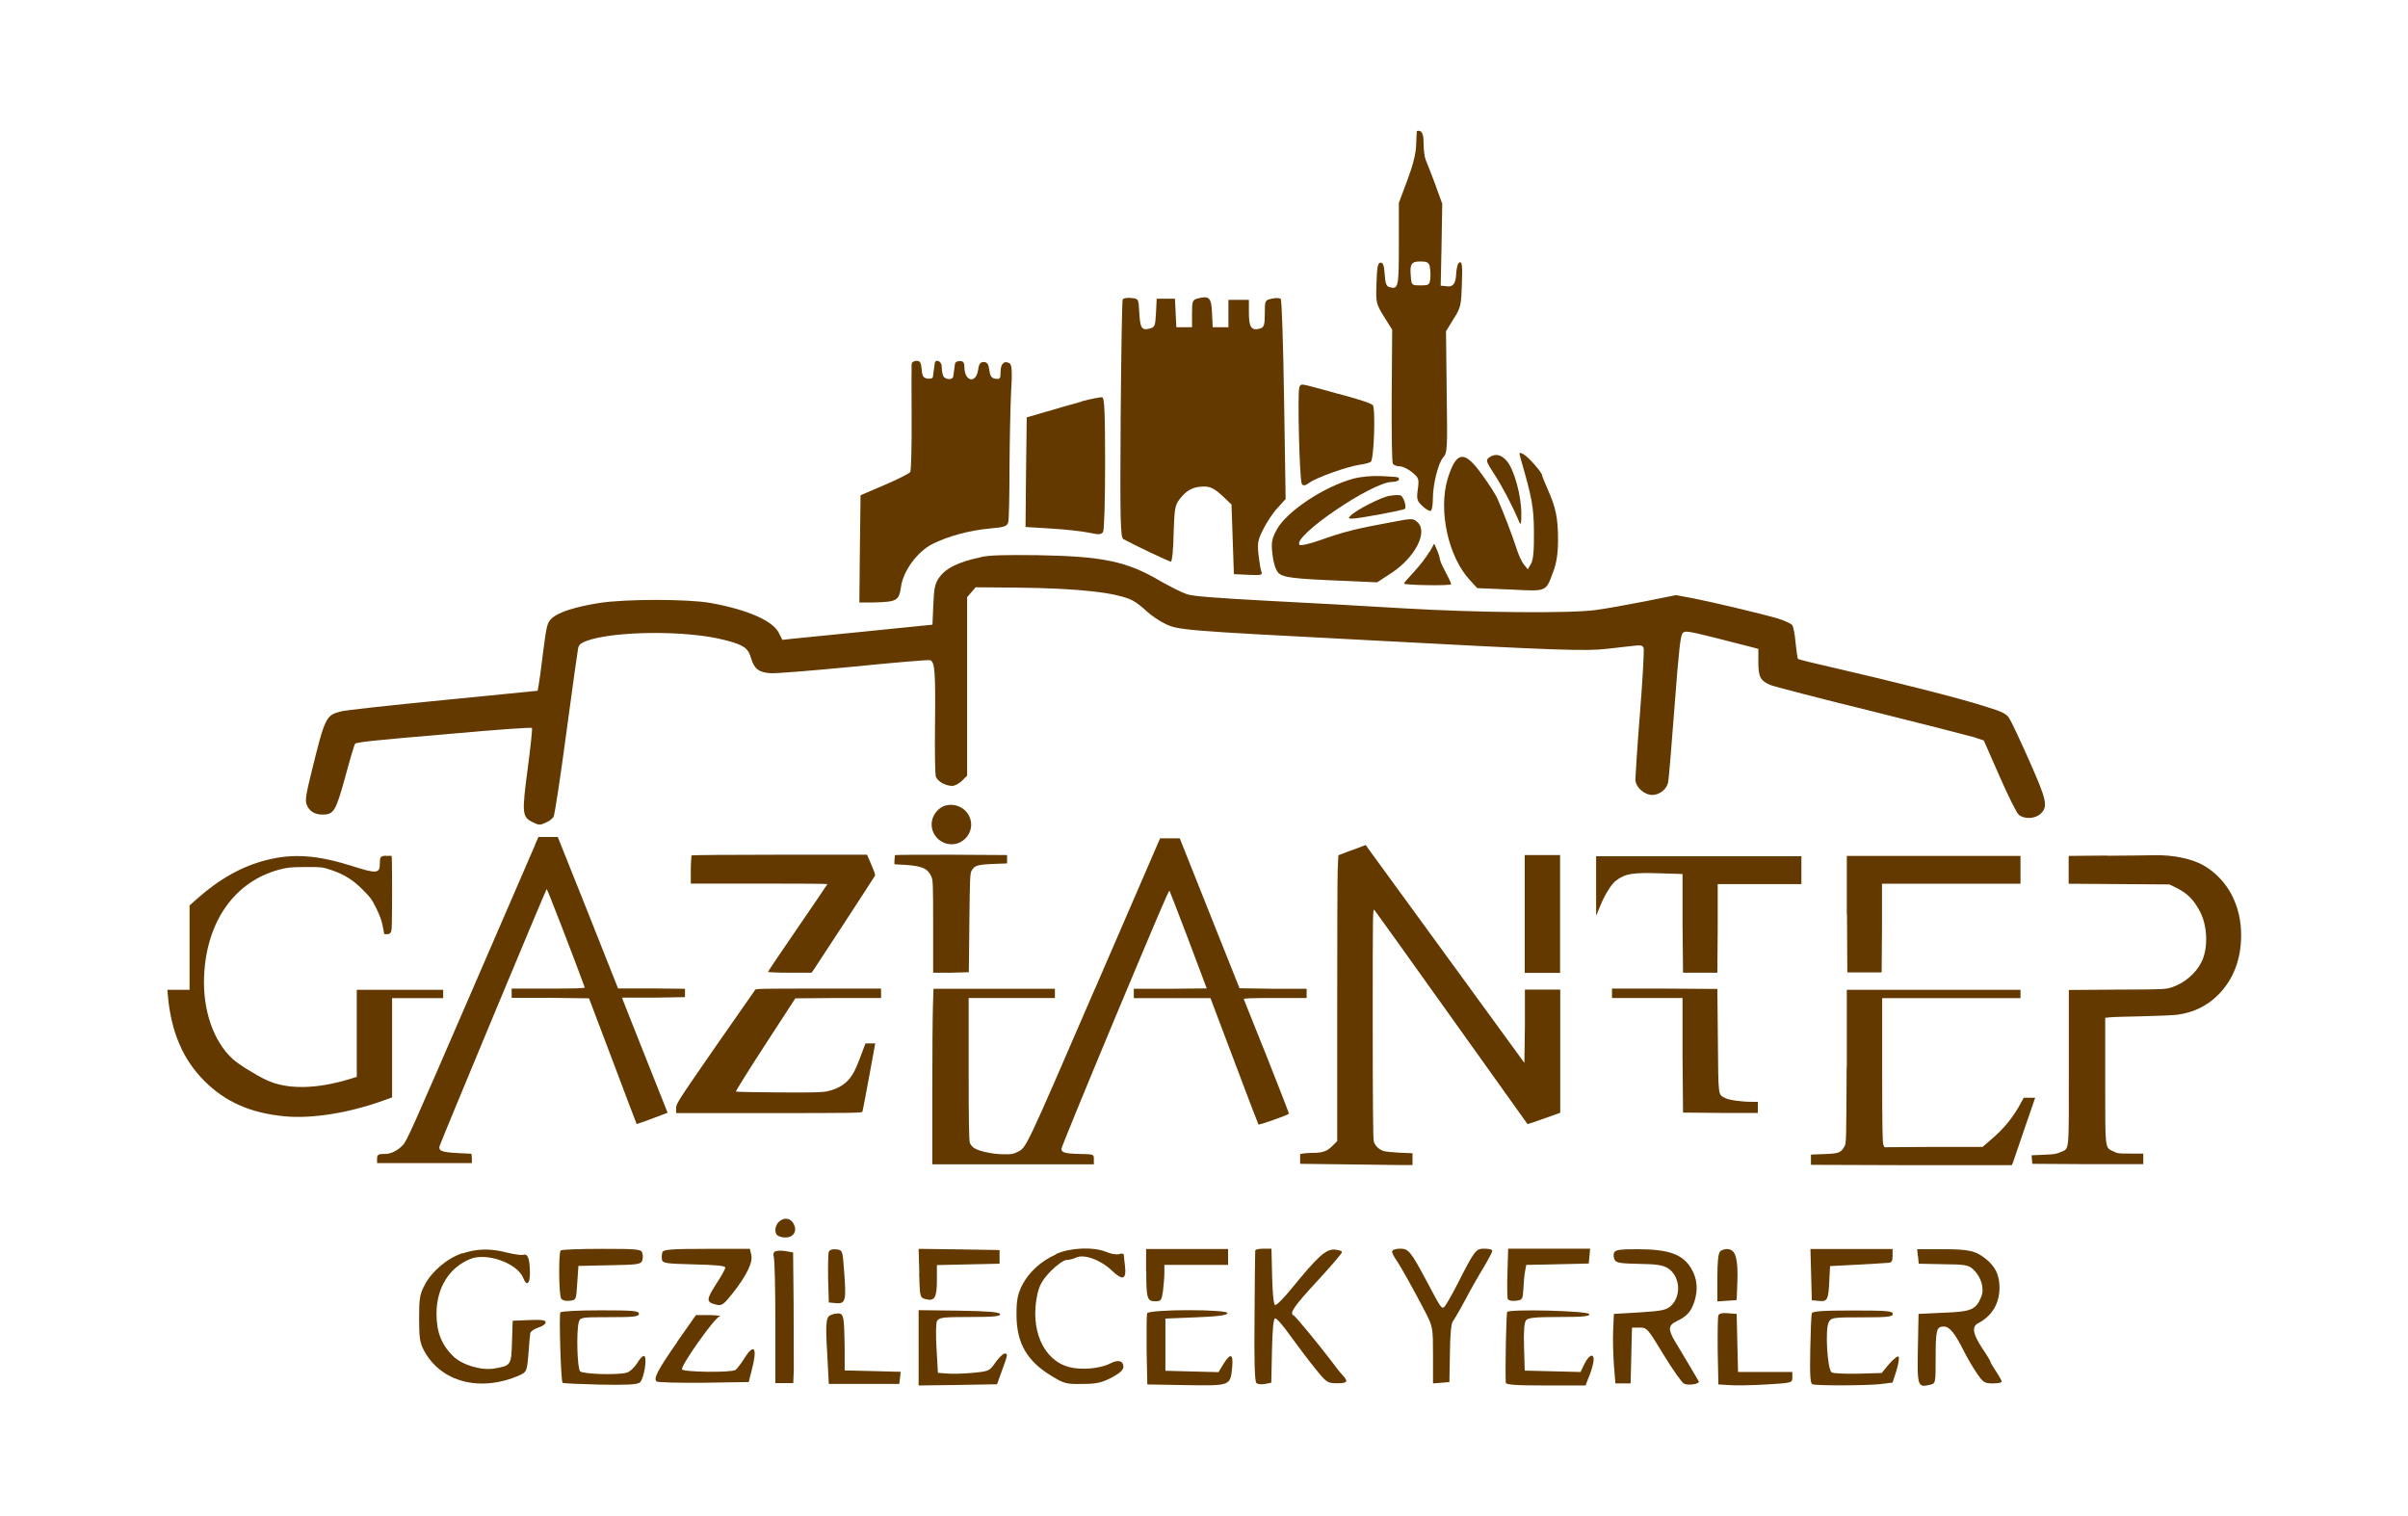 <?xml version="1.0" encoding="UTF-8"?>
<svg id="katman_1" data-name="katman 1" xmlns="http://www.w3.org/2000/svg" viewBox="0 0 141 88.77">
  <defs>
    <style>
      .cls-1 {
        fill-rule: evenodd;
      }

      .cls-1, .cls-2 {
        fill: #643900;
      }
    </style>
  </defs>
  <path class="cls-1" d="M82.96,7.69c0,.05-.03.43-.04.83-.01.47-.2,1.21-.52,2.05l-.49,1.31v2.44c0,2.53-.03,2.64-.56,2.49-.17-.04-.24-.23-.27-.75-.03-.49-.09-.68-.24-.68-.16,0-.21.24-.24,1.19-.04,1.16-.03,1.21.44,1.97l.48.77-.03,3.85c-.01,2.12.01,3.92.07,4s.24.15.41.15.49.16.72.35c.39.32.41.39.33.99-.08.59-.05.68.28.99.2.19.41.31.48.27s.12-.35.12-.69c0-.87.32-2.12.61-2.44.24-.27.25-.51.2-3.84l-.04-3.54.44-.72c.43-.67.45-.81.49-2.05.04-1.07.01-1.31-.13-1.27-.11.04-.19.32-.21.76q-.04.69-.47.65l-.43-.04.05-2.4.04-2.4-.41-1.13c-.24-.63-.48-1.27-.56-1.44-.07-.17-.12-.6-.12-.95,0-.45-.07-.68-.2-.73-.11-.04-.2-.03-.21.03ZM83.72,15.63c.04.17.05.49.03.69-.04.36-.08.39-.57.39-.52,0-.53-.01-.57-.52-.07-.73.03-.88.56-.88.39,0,.49.05.56.32Z"/>
  <path class="cls-1" d="M65.74,17.53c-.04.07-.09,3.22-.12,7.02-.04,6.04-.01,6.93.16,7.02.64.35,2.69,1.32,2.78,1.32.07,0,.15-.73.16-1.64.05-1.47.08-1.67.36-2.03.41-.53.79-.72,1.4-.73.4,0,.61.11,1.07.52l.56.53.07,2.04.07,2.04.85.04c.76.04.84.01.76-.19-.05-.13-.12-.57-.17-1-.07-.67-.03-.88.28-1.48.19-.39.56-.95.83-1.24l.48-.53-.09-5.8c-.05-3.18-.13-5.85-.2-5.92-.05-.05-.29-.07-.52-.01-.4.08-.41.11-.41.87,0,.64-.04.8-.25.87-.52.16-.68-.05-.68-.88v-.79h-1.2v1.6h-.92l-.04-.83c-.04-.91-.16-1.03-.85-.85-.29.08-.32.15-.32.88v.8h-.92l-.04-.84-.04-.83h-1.07l-.04.83c-.04.77-.07.84-.37.92-.47.12-.56-.03-.61-.95-.04-.79-.04-.8-.47-.84-.23-.03-.45.01-.48.07Z"/>
  <path class="cls-1" d="M53.38,21.33c-.01.09-.01,1.52,0,3.17s-.03,3.06-.08,3.14-.73.43-1.51.76l-1.4.6-.04,3.14-.03,3.14h.83c1.37-.04,1.49-.09,1.61-.93.13-.92.95-2.04,1.83-2.49s2.2-.81,3.36-.91c.89-.08,1.03-.13,1.09-.39.04-.15.07-1.55.07-3.08.01-1.55.05-3.54.09-4.44.08-1.29.05-1.68-.08-1.76-.31-.19-.53.01-.53.49,0,.4-.04.45-.29.41-.24-.03-.32-.15-.37-.51s-.13-.47-.33-.47-.28.11-.33.47c-.12.81-.79.68-.8-.17,0-.27-.07-.36-.27-.36-.15,0-.28.08-.28.16-.01.09-.04.27-.05.37s-.04.28-.05.36c-.03.25-.51.21-.6-.04-.04-.12-.08-.36-.08-.53,0-.33-.39-.47-.41-.16-.01.09-.04.27-.05.37s-.04.28-.05.37c0,.11-.13.16-.31.13-.25-.03-.32-.13-.35-.55-.04-.39-.09-.49-.31-.49-.13,0-.27.08-.27.16Z"/>
  <path class="cls-1" d="M76.08,22.72c-.11.28.01,5.42.15,5.62.08.12.19.11.45-.08.44-.31,2.16-.92,2.9-1.04.31-.04.61-.12.68-.17.2-.12.29-3.18.12-3.33-.13-.11-.64-.28-1.61-.55-.21-.05-.87-.23-1.43-.39-1.24-.33-1.16-.33-1.27-.07Z"/>
  <path class="cls-1" d="M63.32,23.52c-.59.16-1.55.44-2.13.61l-1.07.31-.04,3.21-.03,3.21,1.49.09c.83.05,1.83.16,2.21.24.6.13.73.12.84-.04.07-.11.12-1.91.12-4,0-2.94-.04-3.84-.16-3.88-.09-.03-.65.08-1.24.24Z"/>
  <path class="cls-1" d="M89.02,26.78c.69,2.38.79,2.9.8,4.38.01,1.08-.04,1.63-.17,1.85l-.19.33-.23-.29c-.13-.15-.33-.6-.45-.99-.23-.71-.75-2.08-1.09-2.84-.09-.23-.49-.85-.89-1.4-1.05-1.48-1.52-1.43-2.03.21-.56,1.85.03,4.57,1.29,5.93l.44.48,1.93.08c2.2.11,2.07.16,2.53-1.07.19-.52.27-1.04.27-1.87,0-1.24-.13-1.87-.61-2.94-.17-.39-.32-.75-.32-.8,0-.17-.81-1.09-1.09-1.24-.25-.13-.27-.12-.19.16Z"/>
  <path class="cls-1" d="M87.19,26.79c-.2.16-.17.24.29.95.45.68,1.07,1.85,1.45,2.76.12.29.15.24.15-.39.01-1.08-.43-2.66-.87-3.14-.33-.37-.68-.43-1.03-.17Z"/>
  <path class="cls-1" d="M79.24,28.03c-1.75.48-3.96,1.96-4.5,3.02-.28.53-.31.73-.23,1.41.05.49.19.91.33,1.07.28.29.8.36,4,.49l1.8.08.84-.55c1.39-.92,2.15-2.4,1.52-2.97-.24-.23-.32-.23-1.37-.03-2.19.4-2.9.57-4.41,1.11-.56.19-1.07.31-1.12.25-.48-.47,4.24-3.69,5.41-3.69.21,0,.4-.07.4-.13,0-.16.11-.15-1-.21-.57-.03-1.21.03-1.67.15Z"/>
  <path class="cls-1" d="M81.37,29.03c-.48.08-1.92.81-2.27,1.15-.16.16-.16.19.07.19.4,0,3-.49,3.09-.57.12-.13-.08-.72-.25-.79-.09-.03-.39-.03-.64.03Z"/>
  <path class="cls-1" d="M83.7,32.31c-.15.27-.55.79-.89,1.16s-.63.69-.6.71c.13.09,2.76.13,2.76.03,0-.07-.15-.39-.33-.72s-.33-.67-.33-.76c-.01-.09-.08-.33-.17-.53l-.16-.37-.27.49Z"/>
  <path class="cls-1" d="M45.69,71.48c-.35.24-.39.79-.08.91.59.23,1.08-.09.92-.59-.13-.41-.51-.56-.84-.32Z"/>
  <path class="cls-1" d="M27.06,73.39c-.88.29-1.8,1.08-2.2,1.87-.28.52-.32.8-.32,1.95s.05,1.43.29,1.88c.99,1.85,3.3,2.45,5.6,1.44.4-.19.43-.23.51-1.23.04-.56.09-1.12.11-1.23s.23-.25.47-.33c.23-.07.43-.2.43-.31,0-.13-.23-.16-.96-.13l-.97.04-.04,1.23c-.04,1.37-.05,1.4-1.05,1.57-.77.12-1.87-.21-2.4-.73-.68-.67-.97-1.41-.97-2.48,0-1.51.73-2.69,1.96-3.2.97-.41,2.78.24,3.12,1.11.19.49.39.36.39-.27,0-.83-.12-1.19-.39-1.09-.12.03-.55-.03-.95-.13-.95-.25-1.76-.24-2.61.05Z"/>
  <path class="cls-1" d="M32.83,73.23c-.13.12-.11,2.61.03,2.81.07.11.28.16.49.13.39-.04.39-.05.45-1.04l.07-1,1.83-.04c1.63-.03,1.83-.05,1.91-.28.04-.13.04-.35-.01-.47-.07-.19-.37-.21-2.37-.21-1.27,0-2.34.04-2.38.09Z"/>
  <path class="cls-1" d="M38.79,73.32c-.04.11-.05.31-.03.44.04.21.23.24,1.88.28,1.27.03,1.83.08,1.83.19,0,.08-.25.53-.56,1-.57.89-.56,1.03.04,1.17.31.08.43-.01.96-.68.81-1.03,1.19-1.81,1.08-2.24l-.08-.35h-2.52c-2.08,0-2.54.04-2.6.19Z"/>
  <path class="cls-1" d="M45.38,73.28c-.09.05-.12.2-.07.33.05.15.09,1.85.09,3.81v3.57s.52,0,.52,0h.53l.03-.77c0-.41,0-2.15-.01-3.82l-.03-3.06-.45-.08c-.25-.04-.52-.03-.61.03Z"/>
  <path class="cls-1" d="M48.53,73.31c-.04.09-.05.8-.04,1.57l.04,1.39.43.04c.55.05.6-.15.47-1.84-.09-1.25-.09-1.27-.47-1.31-.21-.03-.39.03-.43.15Z"/>
  <path class="cls-1" d="M53.82,74.56c.04,1.4.05,1.43.37,1.51.53.15.67-.08.67-1.08v-.91l1.84-.04,1.83-.04v-.8l-2.37-.04-2.37-.03.04,1.43Z"/>
  <path class="cls-1" d="M61.84,73.45c-.91.41-1.6,1.05-2,1.83-.25.52-.32.84-.32,1.69,0,1.68.61,2.74,2.08,3.62.71.43.85.47,1.77.45.85,0,1.13-.07,1.72-.37.47-.25.69-.45.69-.63,0-.36-.31-.44-.77-.2-.59.31-1.72.4-2.42.21-1.52-.41-2.3-2.24-1.84-4.29.13-.55.31-.84.8-1.35.35-.35.75-.63.91-.63s.4-.07.53-.13c.45-.24,1.43.11,2.09.73.67.64.89.56.79-.28-.03-.29-.07-.57-.07-.63-.01-.07-.13-.08-.27-.03-.15.04-.48-.01-.75-.13-.75-.31-2.12-.25-2.94.12Z"/>
  <path class="cls-1" d="M67.12,74.45c0,1.59.05,1.75.53,1.75.33,0,.37-.05.45-.61.04-.35.08-.83.08-1.07v-.45h3.73v-.93h-4.8v1.32Z"/>
  <path class="cls-1" d="M73.5,73.23c-.01.07-.03,1.8-.04,3.88-.03,2.58.01,3.8.11,3.88.08.07.31.09.51.05l.36-.07.04-1.89c.03-1.31.09-1.88.19-1.88s.51.48.92,1.07c.43.59,1.07,1.44,1.44,1.89.64.8.71.84,1.25.84.63,0,.69-.09.33-.48-.13-.13-.41-.49-.63-.79-.64-.85-2.12-2.66-2.23-2.7-.27-.12.01-.53,1.36-1.99.8-.87,1.47-1.64,1.47-1.72,0-.07-.21-.13-.45-.15-.52-.01-.97.41-2.54,2.33-.43.53-.85.95-.93.92s-.15-.69-.17-1.67l-.04-1.63h-.45c-.25,0-.47.04-.48.09Z"/>
  <path class="cls-1" d="M81.51,73.28c0,.08.11.31.24.49.27.39,1.01,1.72,1.72,3.08.43.84.44.91.44,2.52v1.64l.48-.04.48-.04.03-1.68c.01-1.05.07-1.75.17-1.87.08-.11.4-.65.71-1.23.31-.59.79-1.44,1.08-1.91.28-.47.52-.92.52-.99,0-.08-.2-.13-.45-.13-.52,0-.57.07-1.61,2.11-.35.68-.69,1.27-.77,1.32-.15.09-.21-.01-.96-1.43-1-1.87-1.11-2-1.61-2-.25,0-.45.07-.45.15Z"/>
  <path class="cls-1" d="M88.27,74.49c-.03.76-.01,1.45.01,1.55.03.11.21.16.47.13.39-.04.41-.08.45-.64.01-.33.05-.79.09-1.03l.08-.43,1.83-.04,1.83-.04.04-.44.04-.43h-4.8l-.04,1.36Z"/>
  <path class="cls-1" d="M94.51,73.35c-.04.12-.03.31.04.43.09.17.37.21,1.44.23,1,.01,1.4.08,1.67.25.72.47.81,1.61.19,2.2-.27.25-.52.31-1.83.39l-1.52.09-.04.93c-.03.51,0,1.43.04,2.03l.09,1.11h.89l.04-1.64.04-1.63h.45c.43,0,.48.07,1.4,1.59.53.87,1.07,1.63,1.19,1.69.23.13.93.03.87-.13-.04-.08-.87-1.48-1.39-2.34-.43-.72-.4-.95.13-1.2.56-.27.8-.53,1-1.12.23-.71.17-1.35-.17-1.93-.49-.85-1.32-1.15-3.17-1.15-1.04,0-1.29.04-1.36.21Z"/>
  <path class="cls-1" d="M100.72,73.29c-.11.11-.16.61-.16,1.55v1.37l.57-.04.56-.04.04-1.03c.05-1.36-.09-1.89-.52-1.95-.17-.03-.4.04-.49.13Z"/>
  <path class="cls-1" d="M106.05,74.63l.04,1.51.43.04c.49.05.55-.07.6-1.31l.04-.73,1.53-.08c.84-.05,1.67-.09,1.84-.11.24-.01.29-.09.29-.41v-.4h-4.81l.04,1.49Z"/>
  <path class="cls-1" d="M112.31,73.56l.04.44,1.45.03c1.29.01,1.48.05,1.76.32.45.43.65,1.11.45,1.59-.31.75-.56.87-2.19.93l-1.48.07-.04,2.04c-.04,2.21-.01,2.28.71,2.11.33-.08.33-.09.33-1.53,0-1.68.05-1.88.47-1.88.35,0,.64.36,1.2,1.47.2.4.55.99.76,1.29.35.51.44.57.91.57.29,0,.53-.04.53-.11,0-.05-.15-.32-.33-.59s-.33-.52-.33-.57c0-.04-.21-.39-.47-.77-.57-.87-.64-1.29-.24-1.49.81-.43,1.24-1.15,1.24-2.09-.01-.73-.23-1.19-.75-1.63-.64-.52-1.01-.61-2.6-.61h-1.47l.04.43Z"/>
  <path class="cls-1" d="M32.81,76.85c-.08.15.03,4.02.13,4.12.03.04,1.01.08,2.19.11,1.49.03,2.17,0,2.33-.12.25-.19.47-1.56.24-1.56-.08,0-.27.2-.41.45-.16.24-.41.48-.59.53-.55.15-2.56.09-2.73-.08s-.23-2.32-.08-2.88c.08-.28.13-.29,1.8-.29,1.44,0,1.72-.03,1.72-.2s-.33-.2-2.25-.2c-1.25,0-2.29.05-2.34.12Z"/>
  <path class="cls-1" d="M53.79,78.93v2.2l2.29-.03,2.3-.04.29-.8c.35-.96.36-1,.15-1-.09.01-.33.24-.53.52-.35.51-.39.52-1.33.61-.53.05-1.21.07-1.51.04l-.53-.04-.08-1.4c-.05-.79-.04-1.51.03-1.64.12-.2.35-.23,1.93-.23,1.39,0,1.8-.04,1.76-.17-.05-.12-.68-.17-2.41-.2l-2.36-.03v2.2Z"/>
  <path class="cls-1" d="M67.17,76.91c-.03.09-.04,1.07-.03,2.16l.04,2,2.28.04c2.61.04,2.58.04,2.69-1.04.07-.8-.09-.87-.51-.2l-.29.48-1.56-.04-1.55-.04v-3.06l1.79-.07c1.27-.05,1.81-.12,1.85-.24.08-.24-4.61-.24-4.72.01Z"/>
  <path class="cls-1" d="M88.25,76.84c-.05.09-.12,3.26-.08,4.12,0,.13.56.17,2.34.17h2.33l.17-.44c.11-.23.23-.63.28-.87.12-.6-.21-.57-.51.04l-.23.48-1.63-.04-1.64-.04-.04-1.39c-.03-.89.01-1.44.12-1.56.12-.15.57-.19,1.95-.19s1.79-.04,1.75-.17c-.07-.19-4.7-.31-4.82-.12Z"/>
  <path class="cls-1" d="M106.09,76.89c-.03.09-.07,1.05-.09,2.13-.03,1.55,0,1.99.13,2.04.25.09,3.14.08,3.98-.01l.71-.09.23-.71c.12-.4.17-.76.12-.81s-.29.13-.55.43l-.44.53-1.37.04c-.76.01-1.47-.01-1.56-.08-.25-.17-.39-2.53-.17-2.93.15-.28.24-.29,1.95-.29,1.51,0,1.8-.03,1.8-.2s-.35-.2-2.33-.2c-1.76,0-2.36.04-2.4.16Z"/>
  <path class="cls-1" d="M48.77,76.97c-.41.07-.45.33-.33,2.34l.09,1.73h4.13s.04-.35.04-.35l.04-.36-1.64-.04-1.64-.04v-1.27c-.04-2.19-.03-2.13-.69-2.03Z"/>
  <path class="cls-1" d="M100.62,77.03c-.04.11-.05,1.05-.04,2.11l.04,1.93.67.04c.37.03,1.35.01,2.17-.04,1.47-.09,1.49-.09,1.49-.41v-.32h-3.18l-.04-1.71-.04-1.69-.51-.04c-.32-.03-.52.01-.56.13Z"/>
  <path class="cls-1" d="M39.67,78.56c-1.16,1.67-1.41,2.15-1.23,2.33.07.07,1.31.09,2.76.08l2.64-.04.17-.67c.36-1.35.16-1.65-.43-.71-.2.32-.43.61-.51.67-.25.17-3.14.13-3.14-.04,0-.32,1.93-3.04,2.2-3.09.15-.03-.11-.07-.55-.08h-.83s-1.09,1.55-1.09,1.55Z"/>
  <g>
    <path class="cls-2" d="M57.47,32.62c-1.4.29-2.15.68-2.53,1.28-.2.32-.25.57-.29,1.53l-.05,1.15-3.86.39c-2.12.21-4.1.41-4.4.44l-.53.06-.2-.4c-.34-.71-1.83-1.37-4-1.76-1.33-.24-5.01-.24-6.52,0-1.39.22-2.4.54-2.77.89-.28.27-.31.37-.52,2-.11.95-.24,1.85-.27,1.99l-.05.26-5.55.55c-3.06.3-5.74.59-5.97.66-.87.22-.93.34-1.7,3.47-.33,1.33-.4,1.72-.31,1.96.14.4.46.61.93.61.67,0,.78-.19,1.34-2.22.27-1.01.53-1.88.57-1.92.09-.1.88-.19,5.83-.61,2.45-.22,4.5-.37,4.53-.32.03.03-.08,1.11-.25,2.38-.35,2.64-.33,2.83.3,3.14.34.17.42.18.74.03.21-.08.42-.24.48-.37.06-.11.4-2.32.74-4.88.34-2.57.66-4.8.69-4.96.04-.21.16-.32.49-.44,1.63-.59,5.88-.63,8.1-.05,1.1.28,1.37.47,1.53,1.04.19.64.45.85,1.12.9.29.03,2.48-.15,4.86-.38,2.38-.24,4.4-.41,4.51-.38.28.09.32.65.29,3.71-.02,1.58,0,2.97.05,3.11.09.27.56.54.95.54.17,0,.4-.13.58-.3l.3-.3v-10.45l.25-.29.25-.29,2.44.02c3.61.04,5.86.29,6.76.76.2.1.57.39.83.64.26.24.75.57,1.11.74.74.34,1.05.38,11.31.91,11.73.63,13.27.68,14.55.53.64-.07,1.36-.16,1.6-.18.35-.04.46-.01.51.13.04.09-.05,1.8-.21,3.79-.16,1.99-.27,3.76-.27,3.91,0,.44.51.91.99.91.42,0,.85-.33.93-.75.03-.13.2-2.12.37-4.4.25-3.3.35-4.21.48-4.33.14-.15.34-.11,1.95.29.99.25,1.96.5,2.15.55l.33.09v.75c0,.88.11,1.11.7,1.36.22.09,2.86.78,5.88,1.52,3.02.75,5.74,1.45,6.05,1.54l.57.19.92,2.09c.5,1.15,1.01,2.17,1.13,2.26.33.28.98.24,1.29-.07.43-.42.35-.78-.68-3.1-.52-1.17-1.03-2.26-1.15-2.45-.18-.29-.34-.39-1.52-.75-1.39-.45-5.39-1.46-8.79-2.24-1.11-.25-2.05-.48-2.08-.52-.03-.03-.09-.46-.14-.94-.04-.49-.13-.96-.2-1.04-.08-.09-.45-.26-.83-.38-.96-.28-3.95-.99-5.05-1.2l-.92-.17-1.85.37c-1.01.2-2.3.43-2.84.5-1.53.21-6.92.16-11.32-.1-2.07-.13-5.64-.32-7.93-.44-2.97-.16-4.32-.26-4.69-.38-.28-.09-.98-.44-1.56-.77-1.96-1.16-3.38-1.46-7.27-1.52-1.92-.02-2.72,0-3.24.11h0Z"/>
    <path class="cls-2" d="M55.21,47.23c-.3.14-.55.45-.63.8-.14.62.26,1.23.88,1.38.93.21,1.7-.74,1.3-1.6-.27-.58-.97-.84-1.56-.58h0Z"/>
    <path class="cls-2" d="M31.33,49.48c-.11.25-1.84,4.24-3.84,8.87-3.29,7.6-3.66,8.45-3.89,8.69-.29.32-.69.53-1.03.53-.43,0-.49.04-.49.3v.24h5.55v-.27c0-.15-.02-.27-.04-.28-.03,0-.39-.02-.82-.04-.88-.05-1.08-.12-1.04-.38.03-.16,6.22-15.02,6.28-15.08.03-.03,1.64,4.14,2.23,5.76.02.05-.43.07-2.13.07h-2.15v.54h2.26s2.27.03,2.27.03l1.39,3.67c.76,2.02,1.39,3.68,1.4,3.69,0,.01.42-.13.91-.32l.9-.34-.1-.26c-.05-.14-.64-1.6-1.29-3.24-.65-1.65-1.21-3.04-1.23-3.11l-.04-.13h1.84s1.84-.03,1.84-.03v-.49l-1.96-.02h-1.96s-1.76-4.44-1.76-4.44l-1.77-4.43h-1.13l-.2.45h0Z"/>
    <path class="cls-2" d="M64.1,57.93c-4.14,9.57-3.99,9.25-4.53,9.53-.24.12-.33.14-.82.13-.63,0-1.44-.18-1.72-.37-.1-.07-.21-.2-.24-.3-.05-.14-.07-1.27-.07-4.34v-4.14s2.52,0,2.52,0h2.53v-.54h-7.11l-.03.94c-.02.52-.04,2.83-.04,5.14v4.2h9.46v-.27c0-.33.03-.32-.92-.34-.77-.02-.98-.09-.98-.3,0-.07,1.41-3.52,3.14-7.66,2.31-5.51,3.15-7.51,3.19-7.45.03.05.53,1.35,1.12,2.9l1.06,2.82-2.13.02h-2.14v.55h4.49l1.39,3.68c.76,2.02,1.4,3.7,1.42,3.72.03.04,1.69-.54,1.78-.63.02-.02-.57-1.52-1.29-3.34-.73-1.82-1.33-3.33-1.35-3.37-.02-.05.36-.07,1.83-.07h1.85v-.54h-1.96s-1.97-.03-1.97-.03l-1.75-4.39-1.75-4.39h-1.15l-3.83,8.85h0Z"/>
    <path class="cls-2" d="M79.16,49.78l-.79.3-.04.81c-.02.45-.03,4.22-.03,8.37v7.56l-.28.28c-.32.32-.58.41-1.17.41-.17,0-.4.02-.51.03l-.21.04v.57l2.46.03c1.35.02,2.83.04,3.29.04h.83v-.69l-.74-.03c-.41-.02-.84-.06-.96-.1-.28-.1-.5-.31-.57-.57-.04-.15-.06-2.23-.06-6.93,0-6.57,0-6.71.1-6.61.05.06,2.09,2.9,4.52,6.31,2.43,3.41,4.43,6.21,4.44,6.22.01.01.45-.13.97-.32l.95-.34v-7.21h-2.07v2.14s-.03,2.15-.03,2.15l-4.4-6.04c-2.42-3.32-4.51-6.19-4.65-6.38l-.24-.34-.79.3h0Z"/>
    <path class="cls-2" d="M22.59,50.11c-.32.02-.35.06-.35.51,0,.53-.23.54-1.6.1-2.05-.65-3.48-.76-5.06-.35-1.39.35-2.74,1.1-4.04,2.26l-.44.39v4.94h-1.3l.03.34c.19,2.13.88,3.74,2.14,5,1.23,1.23,2.7,1.88,4.71,2.07,1.6.15,3.78-.2,5.81-.94l.47-.17v-5.81h2.99v-.49h-5.06v5.1l-.39.12c-2,.61-3.7.63-4.91.06-.62-.29-1.66-.94-1.98-1.24-1.11-1.03-1.74-2.84-1.66-4.82.13-3.21,1.78-5.56,4.41-6.26.49-.13.64-.14,1.52-.15.97,0,.98,0,1.5.17.8.28,1.26.56,1.85,1.15.46.46.55.58.8,1.09.2.41.32.72.38,1.05l.09.47h.2q.2,0,.23-.29c.04-.4.04-4.27,0-4.29-.03-.01-.17-.01-.32,0h0Z"/>
    <path class="cls-2" d="M40.49,50.1s-.04.4-.04.84v.8h4c2.2,0,4,.01,4,.03,0,.01-.78,1.16-1.74,2.56-.96,1.39-1.74,2.56-1.74,2.58s.55.05,1.27.05h1.28l.13-.18c.1-.14,3.43-5.24,3.59-5.51.02-.03-.08-.32-.22-.64l-.25-.58h-5.12c-2.82,0-5.14.02-5.15.04h0Z"/>
    <path class="cls-2" d="M52.4,50.1s-.05.5-.02.51c0,0,.32.02.69.04.94.07,1.26.21,1.47.69.09.2.1.41.1,2.92v2.7h1.05s1.04-.03,1.04-.03l.03-2.88c.03-2.62.04-2.9.13-3.06.17-.31.35-.36,1.26-.4l.82-.03v-.49l-3.27-.02c-1.79,0-3.28,0-3.3.03h0Z"/>
    <path class="cls-2" d="M89.28,53.52v3.45h2.07v-6.9h-2.07v3.45h0Z"/>
    <path class="cls-2" d="M123.38,50.1l-2.25.02v1.63l2.95.02,2.95.02.41.2c.66.33,1.05.73,1.41,1.45.42.85.45,2.12.05,2.91-.33.65-.99,1.22-1.72,1.46-.36.12-.42.13-3.2.14l-2.84.02v4.51c0,5.14.04,4.75-.47,4.98-.24.11-.4.14-1,.16l-.71.03.02.25.02.25,3.25.02h3.25s0-.3,0-.3v-.32h-.74c-.7,0-.77,0-1.02-.13-.49-.25-.47,0-.47-4.17v-3.65l.29-.03c.15-.02,1.01-.04,1.89-.06.88-.02,1.8-.06,2.04-.09.96-.13,1.76-.52,2.42-1.19.86-.88,1.31-2.04,1.32-3.43.01-1.77-.77-3.26-2.14-4.09-.71-.42-1.82-.66-2.98-.63-.26.01-1.47.02-2.7.03h0Z"/>
    <path class="cls-2" d="M93.46,51.87v1.76s.24-.58.24-.58c.26-.65.66-1.29.92-1.48.56-.42.95-.48,2.63-.43l1.27.04v2.89s.03,2.89.03,2.89h2.01l.02-2.6v-2.59h4.9v-1.63h-12.02v1.75h0Z"/>
    <path class="cls-2" d="M108.15,53.53l.02,3.41h2.01l.02-2.6v-2.59h8.11v-1.63h-10.17v3.41h.01Z"/>
    <path class="cls-2" d="M44.2,57.99c-.04.05-1.1,1.57-2.35,3.37-2.25,3.25-2.26,3.28-2.26,3.55v.27h5.44c4.84,0,5.44-.01,5.47-.08.02-.05.19-.96.39-2.04l.36-1.96h-.57l-.15.39c-.34.92-.43,1.12-.6,1.41-.32.53-.78.84-1.47,1-.32.07-.74.08-2.85.07-1.36-.01-2.5-.03-2.52-.05-.02-.02.75-1.26,1.72-2.75l1.76-2.71,2.51-.02h2.51v-.55h-3.66c-3.42,0-3.67,0-3.75.09h0Z"/>
    <path class="cls-2" d="M94.39,58.17v.27h4.13v3.35s.03,3.36.03,3.36l2.19.02h2.19s0-.32,0-.32v-.33h-.34c-.61,0-1.34-.1-1.57-.22-.43-.22-.4-.04-.43-3.4l-.03-2.99-3.08-.02h-3.09s0,.26,0,.26h0Z"/>
    <path class="cls-2" d="M108.13,62.45c-.02,4.39-.02,4.51-.13,4.69-.22.37-.33.41-1.19.44l-.77.03v.6l5.88.02h5.88s.07-.16.07-.16c.03-.1.34-.99.68-1.99l.62-1.8h-.67l-.13.24c-.48.9-1.02,1.57-1.84,2.26l-.44.38h-2.87s-2.87.02-2.87.02l-.07-.14c-.05-.11-.07-1.05-.07-4.37v-4.22h8.1v-.49h-10.17v4.5h-.01Z"/>
  </g>
</svg>